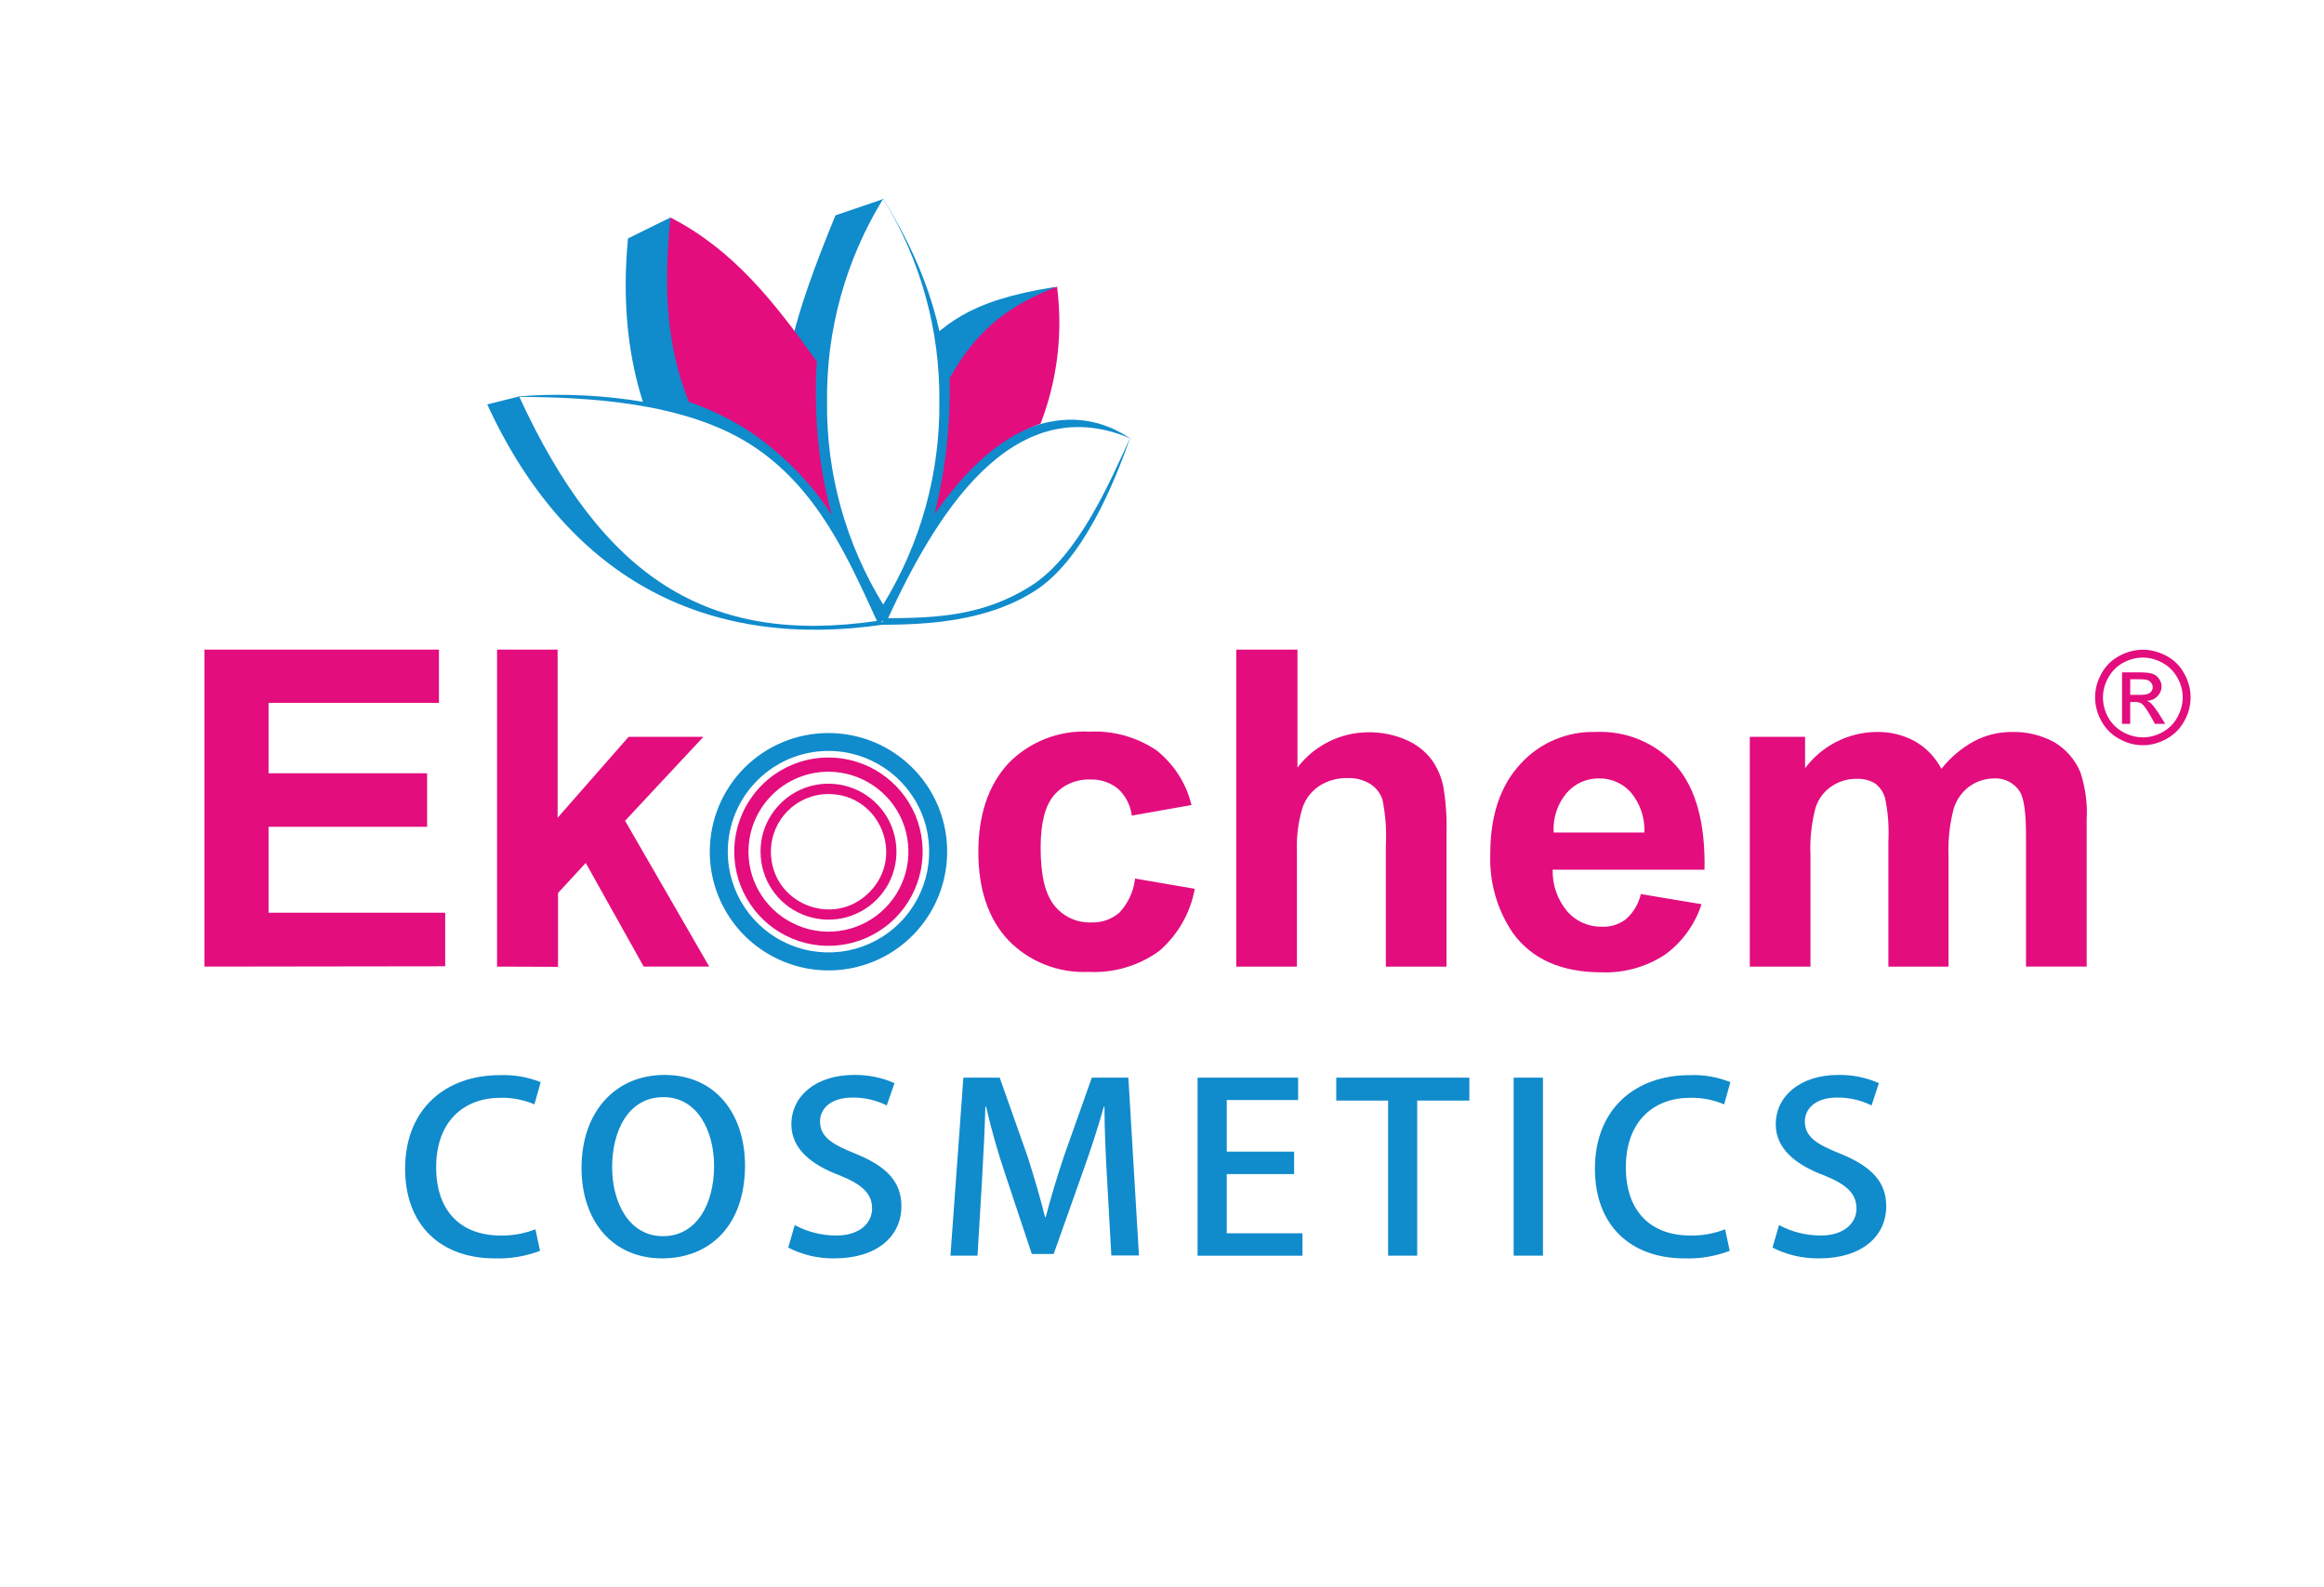 <?xml version="1.0" encoding="UTF-8"?>
<!DOCTYPE svg PUBLIC "-//W3C//DTD SVG 1.1//EN" "http://www.w3.org/Graphics/SVG/1.1/DTD/svg11.dtd">
<!-- Creator: CorelDRAW 2018 (64 bitů) -->
<svg xmlns="http://www.w3.org/2000/svg" xml:space="preserve" width="375px" height="256px" version="1.1" style="shape-rendering:geometricPrecision; text-rendering:geometricPrecision; image-rendering:optimizeQuality; fill-rule:evenodd; clip-rule:evenodd"
viewBox="0 0 215.64 147.03"
 xmlns:xlink="http://www.w3.org/1999/xlink">
 <defs>
  <style type="text/css">
   <![CDATA[
    .fil2 {fill:#108BCC}
    .fil3 {fill:#E30D7E}
    .fil5 {fill:#FEFEFE}
    .fil0 {fill:white}
    .fil1 {fill:#108BCC;fill-rule:nonzero}
    .fil4 {fill:#E30D7E;fill-rule:nonzero}
   ]]>
  </style>
 </defs>
 <g id="Vrstva_x0020_1">
  <rect class="fil0" width="215.64" height="147.03"/>
  <path class="fil1" d="M174.34 100.4c-1.18,-0.52 -2.46,-0.78 -3.75,-0.76 -3.56,0 -5.82,1.97 -5.82,4.58 0,2.24 1.8,3.73 4.46,4.73 2.12,0.85 3.03,1.71 3.03,3.08 0,1.38 -1.19,2.51 -3.31,2.51 -1.35,0 -2.68,-0.33 -3.88,-0.97l-0.6 2.09c1.33,0.68 2.82,1.02 4.32,1 4.01,0 6.23,-2.08 6.23,-4.84 0,-2.27 -1.38,-3.71 -4.28,-4.88 -2.27,-0.9 -3.27,-1.6 -3.27,-3 0,-1.06 0.86,-2.2 3.01,-2.2 1.1,-0.01 2.19,0.24 3.18,0.73l0.68 -2.07zm-14.27 13.56c-1.03,0.4 -2.12,0.6 -3.22,0.58 -3.69,0 -5.99,-2.26 -5.99,-6.32 0,-4.28 2.57,-6.46 5.99,-6.46 1.07,-0.02 2.14,0.19 3.13,0.61l0.58 -2.06c-1.2,-0.48 -2.5,-0.71 -3.79,-0.65 -4.96,0 -8.78,3.07 -8.78,8.69 0,5.26 3.33,8.31 8.3,8.31 1.44,0.05 2.86,-0.19 4.21,-0.7l-0.43 -2zm-19.62 2.45l2.72 0 0 -16.52 -2.72 0 0 16.52zm-4.11 -16.52l-12.35 0 0 2.13 4.81 0 0 14.39 2.7 0 0 -14.39 4.84 0 0 -2.13zm-15.49 14.44l-7.02 0 0 -5.49 6.25 0 0 -2.08 -6.25 0 0 -4.79 6.62 0 0 -2.08 -9.33 0 0 16.52 9.73 0 0 -2.08zm-16.15 -14.44l-3.39 0 -2.57 7.24c-0.69,2.06 -1.25,3.94 -1.71,5.7l-0.06 0c-0.45,-1.8 -0.99,-3.64 -1.64,-5.67l-2.57 -7.27 -3.37 0 -1.2 16.52 2.51 0 0.41 -6.84c0.13,-2.31 0.27,-4.92 0.32,-6.98l0.07 0c0.49,2.14 1.09,4.24 1.79,6.31l2.45 7.35 2.03 0 2.66 -7.5c0.75,-2.1 1.45,-4.21 1.99,-6.16l0.06 0c0,2.06 0.12,4.6 0.25,6.85l0.39 6.95 2.56 0 -0.98 -16.5zm-21.7 0.51c-1.18,-0.52 -2.47,-0.78 -3.76,-0.76 -3.54,0 -5.81,1.97 -5.81,4.58 0,2.24 1.8,3.73 4.46,4.73 2.12,0.85 3.03,1.71 3.03,3.08 0,1.38 -1.19,2.51 -3.31,2.51 -1.35,0 -2.68,-0.33 -3.87,-0.97l-0.6 2.09c1.32,0.68 2.78,1.02 4.27,1 4.01,0 6.23,-2.08 6.23,-4.84 0,-2.27 -1.38,-3.71 -4.28,-4.88 -2.26,-0.9 -3.27,-1.6 -3.27,-3 0,-1.06 0.86,-2.2 3.02,-2.2 1.1,-0.01 2.19,0.24 3.17,0.73l0.72 -2.07zm-21.44 1.3c3.21,0 4.7,3.23 4.7,6.38 0,3.53 -1.62,6.52 -4.74,6.52 -3.12,0 -4.72,-3.06 -4.72,-6.41 0,-3.34 1.48,-6.49 4.76,-6.49zm0.1 -2.06c-4.57,0 -7.7,3.43 -7.7,8.62 0,4.98 2.92,8.4 7.47,8.4 4.33,0 7.7,-2.92 7.7,-8.66 -0.03,-4.75 -2.73,-8.36 -7.47,-8.36zm-11.98 14.32c-1.03,0.4 -2.12,0.6 -3.22,0.58 -3.69,0 -5.99,-2.26 -5.99,-6.32 0,-4.28 2.57,-6.46 5.99,-6.46 1.07,-0.02 2.14,0.19 3.13,0.61l0.58 -2.06c-1.2,-0.48 -2.5,-0.7 -3.8,-0.65 -4.95,0 -8.78,3.07 -8.78,8.69 0,5.26 3.34,8.31 8.31,8.31 1.44,0.05 2.86,-0.19 4.21,-0.7l-0.43 -2z"/>
  <path class="fil2" d="M76.87 69.58c3.78,0 7.19,2.28 8.64,5.77 1.44,3.49 0.64,7.51 -2.03,10.18 -2.67,2.68 -6.69,3.48 -10.18,2.03 -3.49,-1.45 -5.77,-4.85 -5.77,-8.63 0,-5.16 4.18,-9.35 9.34,-9.35zm0 -1.66c4.46,0 8.47,2.68 10.18,6.79 1.7,4.12 0.76,8.85 -2.39,12.01 -3.15,3.15 -7.89,4.09 -12,2.38 -4.12,-1.7 -6.8,-5.72 -6.8,-10.17 0,-2.93 1.16,-5.72 3.22,-7.79 2.07,-2.07 4.87,-3.22 7.79,-3.22z"/>
  <path class="fil3" d="M76.87 71.51c3,0 5.71,1.81 6.86,4.58 1.14,2.77 0.51,5.96 -1.61,8.08 -2.12,2.13 -5.31,2.76 -8.08,1.61 -2.78,-1.15 -4.59,-3.85 -4.59,-6.85 0,-4.1 3.32,-7.42 7.42,-7.42zm0 -1.32c3.54,0 6.72,2.13 8.08,5.39 1.35,3.27 0.6,7.02 -1.9,9.53 -2.5,2.49 -6.26,3.24 -9.52,1.89 -3.27,-1.36 -5.4,-4.54 -5.4,-8.07 0,-2.32 0.93,-4.54 2.56,-6.18 1.64,-1.64 3.87,-2.56 6.18,-2.56z"/>
  <path class="fil3" d="M76.87 73.58c4.77,0 7.15,5.76 3.78,9.13 -3.37,3.37 -9.12,0.98 -9.12,-3.78 0,-2.96 2.39,-5.35 5.34,-5.35zm0 -0.96c2.55,0 4.85,1.53 5.83,3.89 0.98,2.36 0.44,5.08 -1.37,6.88 -1.8,1.8 -4.51,2.34 -6.87,1.36 -2.36,-0.97 -3.89,-3.27 -3.89,-5.82 -0.01,-1.68 0.66,-3.28 1.84,-4.46 1.18,-1.19 2.79,-1.85 4.46,-1.85z"/>
  <path class="fil4" d="M162.36 68.27l5.13 0 0 2.91c1.57,-2.09 4.02,-3.34 6.63,-3.36 1.24,-0.03 2.47,0.27 3.56,0.86 1.05,0.6 1.9,1.49 2.46,2.56 0.83,-1.05 1.86,-1.92 3.03,-2.56 1.07,-0.57 2.27,-0.86 3.48,-0.86 1.38,-0.04 2.75,0.29 3.97,0.95 1.08,0.65 1.94,1.63 2.42,2.8 0.47,1.42 0.66,2.92 0.58,4.41l0 13.61 -5.63 0 0 -12.17c0,-2.11 -0.19,-3.47 -0.58,-4.08 -0.53,-0.81 -1.45,-1.27 -2.4,-1.21 -0.81,0.01 -1.59,0.26 -2.24,0.72 -0.72,0.52 -1.25,1.27 -1.5,2.12 -0.37,1.43 -0.53,2.92 -0.47,4.4l0 10.22 -5.58 0 0 -11.63c0.07,-1.35 -0.03,-2.69 -0.31,-4.01 -0.15,-0.53 -0.47,-1.01 -0.92,-1.35 -0.51,-0.31 -1.11,-0.46 -1.71,-0.43 -0.84,-0.02 -1.65,0.23 -2.34,0.7 -0.72,0.48 -1.24,1.2 -1.49,2.02 -0.37,1.43 -0.53,2.91 -0.46,4.39l0 10.31 -5.63 0 0 -21.32zm-9.78 8.88c0.06,-1.36 -0.39,-2.69 -1.26,-3.73 -0.74,-0.83 -1.81,-1.3 -2.92,-1.29 -1.17,-0.02 -2.28,0.47 -3.04,1.36 -0.86,1.02 -1.28,2.33 -1.2,3.66l8.42 0zm-0.33 5.71l5.63 0.94c-0.61,1.89 -1.81,3.55 -3.43,4.71 -1.73,1.12 -3.77,1.69 -5.84,1.61 -3.71,0 -6.45,-1.21 -8.22,-3.63 -1.48,-2.17 -2.21,-4.74 -2.11,-7.36 0,-3.53 0.92,-6.3 2.77,-8.31 1.77,-1.97 4.33,-3.07 6.98,-3 2.85,-0.14 5.61,1.01 7.5,3.14 1.83,2.1 2.71,5.31 2.63,9.64l-14.09 0c-0.04,1.42 0.45,2.81 1.38,3.9 0.81,0.91 1.99,1.42 3.22,1.39 0.8,0.03 1.58,-0.22 2.22,-0.72 0.68,-0.61 1.16,-1.42 1.36,-2.31zm-31.86 -22.68l0 10.94c1.56,-2.05 3.98,-3.25 6.55,-3.27 1.21,-0.02 2.42,0.22 3.53,0.7 0.93,0.4 1.75,1.03 2.37,1.84 0.53,0.75 0.9,1.59 1.08,2.49 0.24,1.41 0.34,2.84 0.3,4.28l0 12.43 -5.63 0 0 -11.25c0.08,-1.43 -0.03,-2.87 -0.32,-4.27 -0.21,-0.6 -0.61,-1.11 -1.15,-1.44 -0.62,-0.37 -1.33,-0.56 -2.06,-0.53 -0.91,-0.03 -1.8,0.21 -2.57,0.68 -0.76,0.48 -1.34,1.21 -1.63,2.06 -0.4,1.31 -0.57,2.68 -0.52,4.05l0 10.7 -5.63 0 0 -29.41 5.68 0zm-9.83 14.42l-5.54 0.98c-0.12,-0.95 -0.57,-1.84 -1.28,-2.49 -0.72,-0.59 -1.64,-0.89 -2.57,-0.86 -1.28,-0.05 -2.52,0.48 -3.36,1.45 -0.84,0.97 -1.25,2.59 -1.25,4.87 0,2.57 0.41,4.28 1.27,5.37 0.83,1.04 2.1,1.62 3.43,1.57 0.95,0.04 1.89,-0.29 2.61,-0.91 0.81,-0.87 1.32,-1.98 1.45,-3.16l5.54 0.95c-0.4,2.24 -1.57,4.28 -3.3,5.77 -1.9,1.38 -4.22,2.06 -6.56,1.94 -2.79,0.13 -5.5,-0.94 -7.44,-2.94 -1.85,-1.98 -2.78,-4.7 -2.78,-8.18 0,-3.47 0.93,-6.22 2.79,-8.23 1.97,-2.02 4.71,-3.09 7.53,-2.94 2.19,-0.11 4.36,0.5 6.18,1.71 1.64,1.29 2.79,3.08 3.28,5.1zm-64.44 14.99l0 -29.41 5.62 0 0 15.6 6.59 -7.51 6.94 0 -7.27 7.79 7.81 13.53 -6.08 0 -5.38 -9.62 -2.57 2.79 0 6.85 -5.66 -0.02zm-27.15 0l0 -29.41 21.76 0 0 4.94 -15.81 0 0 6.53 14.71 0 0 4.97 -14.71 0 0 7.97 16.39 0 0 4.97 -22.34 0.03z"/>
  <path class="fil4" d="M198.84 60.19c0.73,0 1.46,0.19 2.18,0.57 0.71,0.38 1.26,0.92 1.65,1.64 0.4,0.7 0.59,1.44 0.59,2.21 0,0.77 -0.19,1.51 -0.59,2.21 -0.38,0.7 -0.93,1.25 -1.64,1.64 -0.7,0.39 -1.43,0.59 -2.19,0.59 -0.78,0 -1.51,-0.2 -2.21,-0.59 -0.71,-0.39 -1.25,-0.94 -1.64,-1.64 -0.39,-0.7 -0.59,-1.44 -0.59,-2.21 0,-0.77 0.2,-1.51 0.59,-2.21 0.4,-0.72 0.95,-1.26 1.66,-1.64 0.71,-0.38 1.44,-0.57 2.19,-0.57zm0 0.73c-0.63,0 -1.24,0.16 -1.84,0.48 -0.58,0.32 -1.04,0.78 -1.37,1.37 -0.33,0.59 -0.5,1.2 -0.5,1.84 0,0.64 0.16,1.26 0.48,1.85 0.33,0.59 0.79,1.04 1.38,1.37 0.59,0.32 1.21,0.49 1.85,0.49 0.64,0 1.25,-0.17 1.83,-0.49 0.59,-0.33 1.04,-0.78 1.36,-1.37 0.33,-0.59 0.5,-1.21 0.5,-1.85 0,-0.64 -0.17,-1.25 -0.5,-1.84 -0.33,-0.59 -0.8,-1.05 -1.39,-1.37 -0.58,-0.32 -1.18,-0.48 -1.8,-0.48zm-1.94 6.15l0 -4.78 1.64 0c0.55,0 0.96,0.05 1.21,0.14 0.25,0.09 0.44,0.24 0.59,0.47 0.15,0.21 0.23,0.44 0.23,0.69 0,0.35 -0.13,0.65 -0.38,0.91 -0.25,0.27 -0.58,0.41 -0.98,0.43 0.17,0.07 0.3,0.15 0.4,0.25 0.18,0.19 0.42,0.51 0.71,0.94l0.59 0.95 -0.95 0 -0.42 -0.75c-0.34,-0.59 -0.61,-0.97 -0.81,-1.12 -0.14,-0.11 -0.35,-0.16 -0.62,-0.16l-0.45 0 0 2.03 -0.76 0zm0.76 -2.69l0.93 0c0.45,0 0.75,-0.07 0.91,-0.2 0.16,-0.13 0.25,-0.31 0.25,-0.53 0,-0.13 -0.05,-0.25 -0.13,-0.36 -0.07,-0.12 -0.17,-0.21 -0.32,-0.27 -0.13,-0.06 -0.39,-0.09 -0.76,-0.09l-0.88 0 0 1.45z"/>
  <path class="fil2" d="M104.85 40.57c-8.25,-5.48 -16.56,3.6 -20.15,6.93 -3.12,2.91 -4.2,4.97 -4.28,8.84l9.95 0c2.73,-5.14 11.89,-10.62 14.48,-15.77z"/>
  <path class="fil2" d="M45.21 37.43c7.76,16.86 21.08,22.73 36.75,20.43 -11.76,-25.55 -18.12,-12.54 -33.79,-21.17l-2.96 0.74z"/>
  <path class="fil2" d="M58.27 22.03c-1.8,19 8.08,30.37 23.11,35.49 1.17,-28.1 -9.16,-22.61 -19.17,-37.43l-3.94 1.94z"/>
  <path class="fil2" d="M77.52 19.89c-7.76,18.91 -5.85,21.63 4.58,37.65 9.74,-26.38 4.83,-21.98 -0.15,-39.16l-4.43 1.51z"/>
  <path class="fil2" d="M97.89 26.53c-8.34,1.35 -10.06,3.43 -13.64,6.73 -6.36,5.92 -4.27,13.22 -2.88,24.26 4.37,0.44 5.6,-8.09 8.15,-13.45 2.55,-5.35 8.16,-10.8 8.37,-17.54z"/>
  <path class="fil2" d="M81.95 18.35c-3.48,5.66 -5.29,12.19 -5.21,18.83 -0.08,6.64 1.73,13.16 5.21,18.82 3.47,-5.66 5.28,-12.18 5.21,-18.82 0.07,-6.64 -1.74,-13.17 -5.21,-18.83z"/>
  <path class="fil2" d="M81.95 18.35c-3.25,5.13 -4.85,11.69 -4.85,18.83 -0.06,6.64 1.74,13.16 5.22,18.82 3.59,-5.62 5.53,-12.15 5.58,-18.82 0,-7.17 -2.7,-13.7 -5.99,-18.83l0.04 0z"/>
  <path class="fil2" d="M104.85 40.57c-1.48,4.23 -4.37,11.29 -8.78,14.13 -4.4,2.84 -9.86,3.16 -14.31,3.18 4.22,-9.14 10.86,-20.66 23.11,-17.31l-0.02 0z"/>
  <path class="fil2" d="M48.17 36.69c7.76,16.86 17.5,23.11 33.2,20.83 -2.64,-5.72 -5.48,-12.77 -11.71,-16.79 -6.23,-4.03 -16.21,-4.52 -21.49,-4.04z"/>
  <path class="fil5" d="M81.95 18.35c-3.48,5.66 -5.29,12.19 -5.21,18.83 -0.08,6.64 1.73,13.16 5.21,18.82 3.47,-5.66 5.28,-12.18 5.21,-18.82 0.07,-6.64 -1.74,-13.17 -5.21,-18.83z"/>
  <path class="fil5" d="M104.85 40.57c-1.87,4.04 -4.77,10.89 -9.18,13.69 -4.41,2.81 -8.84,2.98 -13.27,3.01 4.22,-9.15 11.35,-21.4 22.45,-16.7z"/>
  <path class="fil3" d="M62.21 20.09c-0.7,6.75 -0.3,12.11 1.71,17.11 1.88,0.64 3.69,1.5 5.38,2.57 3.14,2.07 5.83,4.76 7.88,7.91 -1,-3.65 -1.49,-7.43 -1.48,-11.21 0,-1.01 0,-2.02 0.1,-3 -4.04,-5.67 -7.8,-10.41 -13.59,-13.38z"/>
  <path class="fil3" d="M98.08 26.5c0.56,4.31 0.03,8.68 -1.53,12.72 -4.2,1.39 -7.35,4.86 -9.83,8.38 1.02,-4.12 1.49,-8.35 1.39,-12.59 2.62,-4.72 5.73,-6.85 9.97,-8.51z"/>
  <path class="fil5" d="M48.17 36.69c7.76,16.86 17.5,23.11 33.2,20.83 -2.64,-5.72 -5.48,-12.37 -11.71,-16.36 -6.23,-3.98 -15.21,-4.39 -21.49,-4.43l0 -0.04z"/>
 </g>
</svg>
